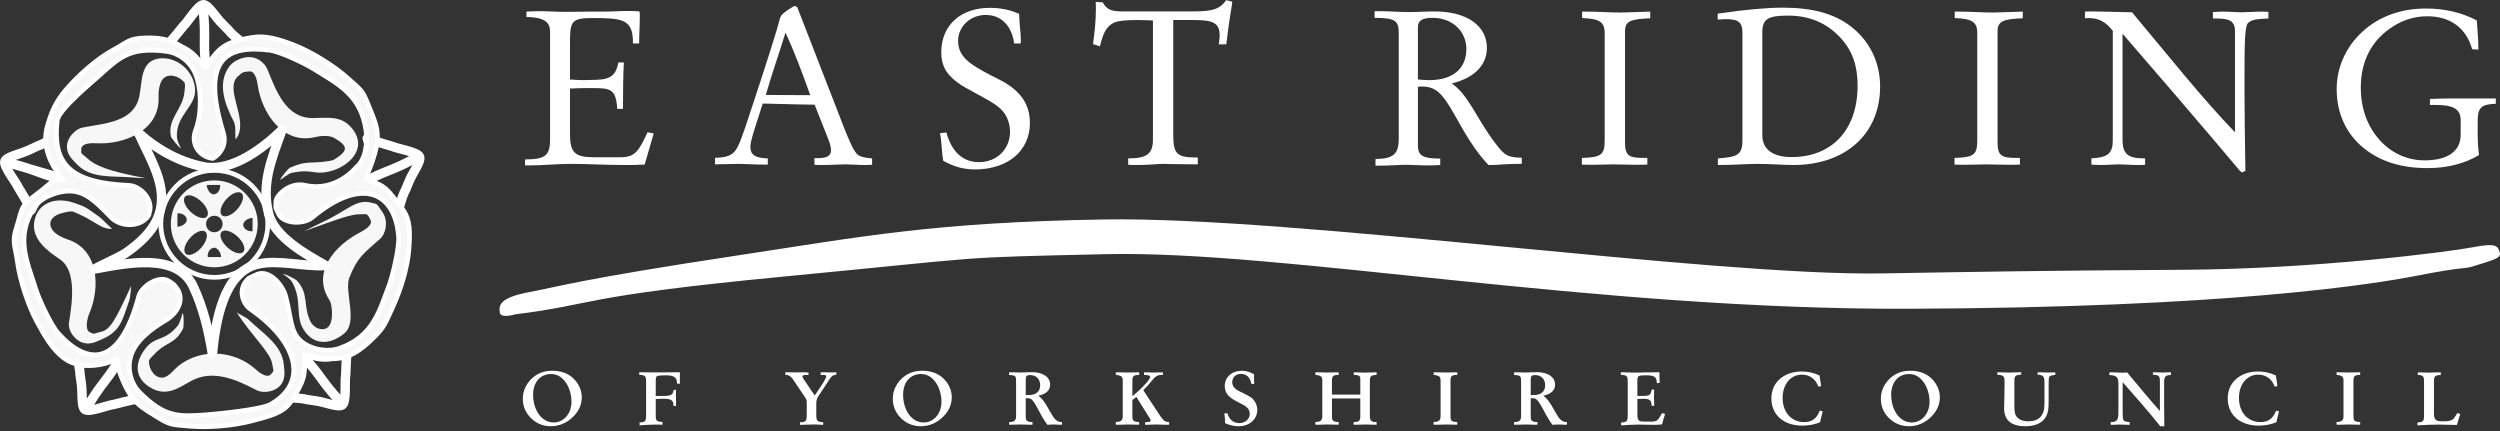 <?xml version="1.0" encoding="utf-8"?>
<!-- Generator: Adobe Illustrator 16.0.0, SVG Export Plug-In . SVG Version: 6.00 Build 0)  -->
<!DOCTYPE svg PUBLIC "-//W3C//DTD SVG 1.1//EN" "http://www.w3.org/Graphics/SVG/1.1/DTD/svg11.dtd">
<svg version="1.1" id="Layer_1" xmlns="http://www.w3.org/2000/svg" xmlns:xlink="http://www.w3.org/1999/xlink" x="0px" y="0px"
	 width="531.642px" height="91.749px" viewBox="0 0 531.642 91.749" enable-background="new 0 0 531.642 91.749"
	 xml:space="preserve">
<rect x="0" y="0" width="531.642" height="91.749" fill="#333333" stroke="none"/>
<path fill="none" stroke="#FFFFFF" stroke-width="2" stroke-linecap="round" stroke-linejoin="round" stroke-miterlimit="10" d="
	M38.999,5.53c0.88-0.78,3.11-4.48,4.24-4.53c1.06-0.03,2.61,2.69,4.08,4.11c2.49,2.41,0.88,1.27,4.18,3.97
	c-3.7,1.52-6.04,2.64-7.56,6.64c-2.72-3.54-3.96-5.61-8.57-5.94C36.169,9.081,38.999,5.53,38.999,5.53z"/>
<path fill="#F7F7F7" stroke="#FFFFFF" stroke-width="2" stroke-linecap="round" stroke-linejoin="round" stroke-miterlimit="10" d="
	M43.239,2.291c0.58,5.65-0.11,7,0.54,11.73c-0.05-0.15,0.01-0.19,0.16-0.15"/>
<path fill="none" stroke="#FFFFFF" stroke-width="2" stroke-linecap="round" stroke-linejoin="round" stroke-miterlimit="10" d="
	M11.419,29.25c-3.66,2.2-2.04,1.06-5.15,2.6c-1.83,0.91-4.92,1.45-5.24,2.46c-0.34,1.08,2.4,4.43,2.84,5.52c0,0,2.39,3.86,2.78,4.84
	c1.87-4.23,4.23-4.7,8.47-6.06C11.869,35.831,11.599,33.25,11.419,29.25z M6.163,35.88l-3.914-1.139
	C3.875,35.142,5.107,35.52,6.163,35.88l7.217,2.101c-0.08,0.12-0.06,0.19,0.09,0.2C10.177,37.49,8.684,36.739,6.163,35.88z"/>
<path fill="none" stroke="#FFFFFF" stroke-width="2" stroke-linecap="round" stroke-linejoin="round" stroke-miterlimit="10" d="
	M24.189,86.011c-1.18,0.1-5.18,1.74-6.12,1.09c-0.86-0.6-0.47-3.71-0.8-5.73c-0.56-3.42,0.05-1.54-0.98-5.68
	c3.88,0.99,6.42,1.5,10.03-0.8c0.07,4.46-0.18,6.86,3.31,9.89C28.579,84.86,24.189,86.011,24.189,86.011z"/>
<path fill="#F7F7F7" stroke="#FFFFFF" stroke-width="2" stroke-linecap="round" stroke-linejoin="round" stroke-miterlimit="10" d="
	M18.849,86.07c2.91-4.88,4.27-5.54,6.58-9.73c-0.05,0.16-0.12,0.15-0.21,0.04"/>
<path fill="none" stroke="#FFFFFF" stroke-width="2" stroke-linecap="round" stroke-linejoin="round" stroke-miterlimit="10" d="
	M73.509,79.92c-0.24,1.15,0.2,5.46-0.69,6.17c-0.82,0.66-3.7-0.59-5.73-0.85c-3.43-0.43-1.46-0.48-5.72-0.67
	c2.05-3.43,3.26-5.73,2.08-9.85c4.29,1.21,6.52,2.12,10.42-0.37C73.649,75.38,73.509,79.92,73.509,79.92z"/>
<path fill="none" stroke="#FFFFFF" stroke-width="2" stroke-linecap="round" stroke-linejoin="round" stroke-miterlimit="10" d="
	M72.049,85.061c-3.85-4.18-4.1-5.67-7.46-9.07c0.13,0.09,0.11,0.16-0.03,0.22"/>
<path fill="none" stroke="#FFFFFF" stroke-width="2" stroke-linecap="round" stroke-linejoin="round" stroke-miterlimit="10" d="
	M83.399,31.121c1.06,0.51,5.33,1.15,5.81,2.19c0.44,0.95-1.49,3.43-2.24,5.33c-1.26,3.23-0.83,1.3-2.06,5.39
	c-2.82-2.84-4.75-4.58-9.03-4.45c2.22-3.86,3.66-5.8,2.21-10.19C79.029,29.86,83.399,31.121,83.399,31.121z"/>
<path fill="#F7F7F7" stroke="#FFFFFF" stroke-width="2" stroke-linecap="round" stroke-linejoin="round" stroke-miterlimit="10" d="
	M88.019,33.8c-5,2.7-6.51,2.57-10.63,4.99c0.12-0.1,0.18-0.06,0.2,0.08"/>
<path fill="#F7F7F7" stroke="#FFFFFF" stroke-linecap="round" stroke-linejoin="round" stroke-miterlimit="10" d="M85.479,44.311
	c-3.24-4.17-3.31-4.8-7.78-6.17c0,0,2.25-5.19,2.51-7.9c0.27-2.87-0.44-4.38-1.97-8.14c-1.22-3.01-1.49-2.95-4.29-5.47
	c-2.88-2.59-7.6-5.54-11.37-7.02c-3.26-1.27-6.11-2.14-9.07-1.63c-6.33,1.09-7.13,2.51-9.76,6.38c0,0-2.05-2.42-4.37-3.96
	c-2.28-1.53-4.3-2.53-8.79-2.32c-3.24,0.15-3.33,0.82-6.64,2.62c-3.39,1.86-7.23,5.27-9.88,8.34c-2.28,2.65-3.2,4.98-4.01,7.87
	c-1.73,6.21,3.43,11.26,3.43,11.26c-2.53-0.11-2.67,0.92-5.79,3.2c-3.59,2.64-2.94,3.17-4.2,7.04c-1,3.08-0.29,3.68,0.23,7.41
	c0.53,3.83,2.24,9.12,4.18,12.69c1.67,3.07,3.2,5.72,5.57,7.55c4.68,3.61,11.45,0.34,11.45,0.34c-0.3,1.04,1.24,5.04,2.42,6.98
	c1.49,2.46,2.77,3.29,6.24,5.4c2.77,1.69,2.95,1.48,6.7,1.84c3.85,0.37,9.4-0.08,13.31-1.14c3.38-0.91,6.64-1.56,8.26-4.08
	c2.86-4.44,3.09-5.37,2.9-10.05c0,0,3.76,1.07,6.54,0.93c2.75-0.14,5.12-1.43,8.29-4.62c2.21-2.21,2.34-2.95,3.93-6.37
	c1.62-3.51,3.13-8.22,3.43-12.26C87.209,49.541,87.329,46.681,85.479,44.311z M82.739,60.721c-2.11,5.55-3.4,10.82-10.54,13.35
	c-2.43,0.86-5.97,0.34-8.12-1.47c-2.44-2.04-2.12-5.15-3.34-9.63c-0.68-2.52-3.54-5.68-6.08-4.63l-1.72,0.81
	c-2.46,2.08-1.48,5.35,0.35,6.62c9.91,6.88,12.5,15.53,4.26,20.22c-2.02,1.15-11.39,2.04-13.56,2.21c-5.93,0.45-8.98,0.62-14.3-4.77
	c-1.82-1.83-2.65-4.74-1.93-7.46c0.93-3.51,4.44-6.05,7.47-7.86c2.85-1.7,4.49-5.06,1.56-7.74l-0.88-0.6
	c-2.12-1.32-5.82,1.09-6.4,3.23c-4.02,15.07-10.85,14.83-17.13,7.88c-1.56-1.73-4.12-7.3-4.77-9.38
	c-1.75-5.68-4.45-10.93-0.38-17.32c1.38-2.17,4.96-3.63,7.76-3.54c3.18,0.11,5.35,2.17,8.57,5.53c2.29,2.4,6.74,2.02,8.08-0.44
	l0.26-1.15c0.36-2.55-2.26-5.06-4.48-5.15c-13.32-0.56-16.18-5.16-15.26-13.76c0.24-2.32,7.44-8.23,9.05-9.69
	c4.39-4.01,6.69-6.02,14.2-5.06c2.56,0.33,5,2.11,6.11,4.69c1.44,3.34,1.36,8.75,0.09,12.05c-1.19,3.09,0.92,5.74,3.64,6.04
	c0,0,3.38-1.78,2.22-5.56c-4.78-15.54,0.59-18.63,9.88-17.46c2.31,0.3,7.58,2.86,9.42,4.01c5.04,3.16,9.95,5.45,11.04,12.95
	c0.36,2.55,0.08,6.23-2.11,7.99c0,0-4.2,5.31-10.9,3.77c-3.23-0.74-6.12,2.23-6.12,3.44l-0.04,1.35l0.67,1.43
	c0.92,1.86,5.1,2.29,7.13,0.6c10.74-8.95,17.67-5.17,18.33,4.17C84.929,52.71,83.509,58.69,82.739,60.721z"/>
<path fill="#F7F7F7" d="M37.609,28.88c-0.04-4.49,3.99-6.24,3.88-9.74c-0.13-4.04-3.96-7.26-7.76-6.69
	c-3.86,0.58-3.47,4.83-4.08,7.93c-1.11,5.62-7.33,5.82-12.06,6.74c-1.74,0.34-3.62,2.49-3.33,4.52c0.22,1.53,1.19,2.33,2.16,3.35
	c2.97,3.09,7.7,2.38,11.81,2.75c0.93,0.08,1.84,0.13,2.78,0.16c-7.93-1.49-10.78-2.65-12.57-4.33c-1.13-1.07-1.25-0.65-1.15-1.91
	c0.1-1.26,2.24-1.25,3.22-1.19c5.95,0.33,13.55-2.76,13.21-9.86c-0.04-0.98,0.12-2.88,0.91-3.79c1.15-1.36,3.44-0.65,4.53,0.65
	c0.33,0.41,0.14,1.25,0.09,1.91c-0.24,3.78-3.74,5.83-2.89,9.71c0.04,0.18,1.75,2.46,2.14,2.41
	C38.469,31.5,37.619,30.09,37.609,28.88z"/>
<path fill="#F7F7F7" d="M61.979,36.771c4.4-0.96,4.63,0.49,8.04-0.3c3.94-0.92,8.2-4.68,5.04-8.92c-2.33-3.13-5.41-2.45-8.57-2.45
	c-5.73,0.01-7.75-5.81-9.59-10.27c-0.67-1.65-2.43-2.92-4.47-2.66c-1.6,0.21-2.97,0.97-3.78,2.12c-2.45,3.52-0.83,7.92,1.08,11.58
	c0.49,0.93,0.23,2.83,0.38,3.76c3.14-3.82-2.6-10.6,0.49-13.4c1.15-1.05,1.16-0.9,2.41-1.04c1.25-0.15,1.66,1.95,1.8,2.92
	c0.84,5.9,5.36,12.75,12.25,11.03c0.95-0.23,2.84-0.43,3.9,0.14c3.56,1.95,2.7,2.95,0.24,4.57c-0.44,0.3-1.19,0.39-1.85,0.48
	c-3.75,0.5-4.13-0.23-7.77,1.37c-0.17,0.07-2.07,2.2-1.95,2.57C59.629,38.241,61.449,36.88,61.979,36.771z"/>
<path fill="#F7F7F7" d="M62.129,60c2.2,3.93,0.57,7.14,2.44,10.1c2.16,3.42,5.62,3.25,8.62,0.83c3.03-2.45-0.06-8.98,1.11-11.91
	c1.74-4.33,2.91-5.02,6.52-8.22c1.33-1.18,1.73-3.89,0.58-5.59c-1.5-2.2-1.05-1.71-2.4-2.09c-3.27-0.92-5.07,1.68-10.65,4.23
	c-0.54,0.25-2.81,1.36-3.64,1.81c7.6-2.74,10.08-3.64,11.91-3.6c1.52,0.04,1.37-0.31,2.16,1.17c0.59,1.12-1.3,2.22-2.18,2.67
	c-5.29,2.72-10.43,8.47-6.54,14.42c0.53,0.82,0.66,2.93,0.45,4.11c-0.31,1.76-1.33,2.46-2.93,1.89c-0.5-0.18-1.21-0.77-1.52-1.37
	c-1.7-3.38-0.26-5.91-2.96-8.83c-0.12-0.13-2.6-1.54-2.91-1.3C60.209,58.3,61.649,59.15,62.129,60z"/>
<g>
	<path fill="#F7F7F7" d="M37.879,69.161c-2.77,3.54-4.87,2.2-6.98,4.99c-2.44,3.22-2.18,6.35,1.14,8.3
		c3.37,1.98,5.85,0.08,8.62-1.44c4.63-2.55,9.74-0.23,13.85,1.94c1.57,0.83,4.38,0.34,5.43-1.43c0.79-1.32,0.54-2.55,0.42-3.95
		c-0.37-4.27-4.5-6.69-7.46-9.56c-0.67-0.65-1.89-1.03-2.6-1.65c3.15,4.99,7.26,8.61,7.59,11.04c0.22,1.54,0.57,1.29-0.3,2.21
		c-0.86,0.91-2.52-0.44-3.25-1.1c-4.42-3.99-11.58-4.59-16.48-0.63c-0.76,0.62-1.9,2.16-3.08,2.39c-1.75,0.32-3.09-1.67-3.11-3.36
		c-0.01-0.53,0.67-1.06,1.12-1.55c2.56-2.79,4.42-2.02,6.19-5.58c0.08-0.16,0.18-3.02-0.15-3.22
		C38.849,66.581,38.219,68.721,37.879,69.161z"/>
</g>
<path fill="#F7F7F7" d="M21.079,46.081c-2.42-1.63-2.18-1.89-5.49-2.99c-3.84-1.27-7.48,0.05-8.26,3.82
	c-0.79,3.82,2.7,6.44,5.34,8.18c3.58,2.37,2.78,8.73,2.01,13.49c-0.28,1.76,1.25,3.95,3.25,4.38c1.51,0.32,2.59-0.31,3.88-0.88
	c3.93-1.71,4.26-4.24,5.66-8.12c0.32-0.91,0.38-3.07,0.42-3.17c-3.18,6.95-4.44,9.34-6.33,9.75c-1.93,0.43-1.3,0.65-2.45,0.12
	c-1.15-0.53-0.52-3.07-0.13-3.97c2.37-5.47,2.09-13.67-4.69-15.81c-0.93-0.29-2.66-1.1-3.25-2.15c-0.87-1.55,0.04-2.69,1.64-3.26
	c0.5-0.17,2.37-0.7,2.99-0.43c3.46,1.53,2.86,1.43,4.17,2.13c0.89,0.47,2.07,1.52,4,1.52C23.839,48.721,21.539,46.391,21.079,46.081
	z"/>
<path fill="none" stroke="#FFFFFF" stroke-width="2" stroke-linecap="round" stroke-linejoin="round" stroke-miterlimit="10" d="
	M29.429,28.221c3.75,3.47,8.59,6.17,13.77,7.23c6.3,1.28,13.17-4.31,16.79-7.85c-2.18,6.11-4.48,11.4-2.86,17.85
	c1.26,4.98,7.96,8.66,12.12,11.01c-4.47,0.33-10.24-1.36-14.58-0.26c-7.19,1.82-8.85,12.32-9.5,19.09
	c-0.83-5.12-1.94-9.79-4.06-14.34c-3.43-7.36-14.19-4.98-21.09-3.72c0.58-0.36,5.68-2.71,6.69-3.41c6.38-4.42,9.11-9.14,6.91-16.14
	C32.619,34.5,30.779,31.241,29.429,28.221z"/>
<path fill="none" stroke="#FFFFFF" stroke-linecap="round" stroke-linejoin="round" stroke-miterlimit="10" d="M45.569,36.23
	c-6.28,0-11.37,5.1-11.37,11.38c0,6.28,5.09,11.37,11.37,11.37c6.29,0,11.38-5.09,11.38-11.37
	C56.949,41.331,51.859,36.23,45.569,36.23z"/>
<path fill="#F7F7F7" d="M45.569,38.36c-5.1,0-9.24,4.14-9.24,9.24c0,5.11,4.14,9.24,9.24,9.24c5.1,0,9.24-4.13,9.24-9.24
	C54.809,42.5,50.669,38.36,45.569,38.36z M48.049,42.451c1.14-1.31,2.61-1.93,3.29-1.38c0.68,0.54,0.32,2.04-0.82,3.36
	c-1.13,1.31-2.6,1.93-3.28,1.38C46.549,45.271,46.919,43.771,48.049,42.451z M47.339,47.63c0,0.98-0.79,1.76-1.76,1.76
	c-0.97,0-1.76-0.78-1.76-1.76c0-0.97,0.79-1.75,1.76-1.75C46.549,45.88,47.339,46.661,47.339,47.63z M46.809,39.331
	c0.1,1.28-0.72,2-1.4,2c-0.68-0.01-1.43-1.03-1.44-2H46.809z M39.329,41.851c0.55-0.67,2.05-0.28,3.34,0.88
	c1.3,1.15,1.89,2.63,1.34,3.31c-0.56,0.67-2.06,0.28-3.35-0.88C39.369,44.011,38.769,42.53,39.329,41.851z M37.729,48.21v-2.84
	c1.27-0.1,1.99,0.72,1.99,1.4S38.699,48.201,37.729,48.21z M42.839,52.63c-1.14,1.31-2.61,1.93-3.29,1.39
	c-0.68-0.55-0.32-2.05,0.82-3.36c1.13-1.31,2.6-1.93,3.28-1.39C44.339,49.811,43.969,51.32,42.839,52.63z M44.179,54.67
	c-0.11-1.27,0.72-1.99,1.4-1.99s1.43,1.03,1.43,1.99H44.179z M51.759,53.541c-0.55,0.68-2.05,0.28-3.34-0.87
	c-1.3-1.16-1.89-2.64-1.34-3.31c0.56-0.67,2.06-0.28,3.35,0.87C51.719,51.391,52.319,52.871,51.759,53.541z M51.719,47.771
	c0-0.68,1.02-1.43,1.99-1.43v2.83C52.439,49.271,51.719,48.451,51.719,47.771z"/>
<path fill-rule="evenodd" clip-rule="evenodd" fill="#FFFFFF" d="M114.479,2.38c1.98,0,3.86,0.14,5.64,0.14
	c2.49,0,4.19-0.05,4.94-0.05h3.15c1.78,0,3.62-0.14,5.5-0.14c0.75,0,1.5,0.05,2.3,0.1c0.05,0.42,0.05,0.84,0.05,1.31
	c0,1.6-0.14,3.39-0.14,5.5h-1.32V8.96c0-4.94-2.35-5.12-8.74-5.12c-4.33,0-4.65,0.75-4.65,5.21v7.85c0.89,0.05,1.83,0.14,2.77,0.14
	c0.33,0,0.84-0.04,1.6-0.04c3.71,0,5.31-0.43,5.92-3.72h1.17c-0.14,2.35-0.19,5.59-0.19,9.87h-1.22c-0.28-4.28-1.41-4.42-5.5-4.42
	h-1.03c-1.13,0-2.3,0.05-3.52,0.1v9.54c0,4.09,0.98,5.07,5.12,5.07h5.59c3.1,0,3.9-1.22,5.78-5.31l1.32,0.24l-1.93,6.63
	c-1.46,0.09-2.87,0.09-4.28,0.09c-3.99,0-7.85-0.24-11.51-0.24c-2.77,0-5.78,0.33-9.02,0.33h-0.62v-1.27
	c4.19-0.04,5.32-0.7,5.32-4.32V6.75c0-2.26-1.56-3.06-5.03-3.15v-1.13C112.789,2.431,113.639,2.38,114.479,2.38z"/>
<path fill-rule="evenodd" clip-rule="evenodd" fill="#FFFFFF" d="M172.299,20.241c-1.64-4.61-3.29-9.07-5.26-13.3
	c-1.27,4.23-2.87,8.6-4.18,13.25L172.299,20.241z M152.049,33.581c2.58-0.14,3.85-0.42,4.84-2.39c0.84-1.65,1.78-4.7,3.24-9.07
	c3.38-10.2,5.22-16.17,5.64-17.86l0.14-0.47c0.19-0.75,1.22-1.46,3.01-2.54l0.61,0.24c6.11,15.69,9.4,24.25,9.96,25.66
	c1.27,3.14,2.07,5.12,3.01,5.82c0.52,0.38,1.51,0.61,2.96,0.71v1.36c-0.51,0-0.98,0.05-1.41,0.05c-1.78,0-3.19-0.14-4.23-0.14
	c-1.36,0-3.01,0.14-4.88,0.14c-0.57,0-1.13,0-1.74-0.05v-1.41h0.94c1.73-0.05,2.58-0.47,2.58-1.69c0-0.52-0.14-1.22-0.47-2.07
	l-3.01-7.61c-1.45,0-5.12-0.1-11.04-0.24l-1.79,5.6c-0.56,1.78-0.84,2.96-0.84,3.57c0,1.78,1.12,2.44,3.71,2.49V35h-0.85
	c-2.2,0-3.99-0.15-5.45-0.15c-0.47,0-2.11,0.05-4.93,0.1V33.581z"/>
<path fill-rule="evenodd" clip-rule="evenodd" fill="#FFFFFF" d="M199.889,28.32l1.37-0.14c1.12,4.18,3.57,6.3,6.95,6.3
	c3.76,0,6.58-2.77,6.58-6.44c0-0.85-0.14-1.65-0.42-2.44c-0.94-2.64-3.06-3.62-5.78-5.17c-2.21-1.27-4.7-2.26-6.68-4.42
	c-1.17-1.27-1.74-2.87-1.74-4.89c0-5.64,4-9.45,10.34-9.45c2.17,0,4.19,0.38,6.21,1.27c0.09,2.4,0.37,4.23,0.37,5.55
	c0,0.28,0,0.52-0.04,0.75h-1.37c-0.56-3.9-2.86-6.06-6.06-6.06c-3.29,0-5.87,2.49-5.87,5.5c0,3.43,2.58,5.03,6.76,7.23
	c2.17,1.13,4.52,2.07,6.44,4.33c1.37,1.6,2.07,3.57,2.07,5.92c0,5.83-4.6,9.87-11.7,9.87c-2.4,0-4.56-0.61-6.72-1.83
	C200.219,32.32,200.319,30.34,199.889,28.32z"/>
<path fill-rule="evenodd" clip-rule="evenodd" fill="#FFFFFF" d="M239.919,33.681c3.94,0,5.26-0.94,5.26-4V4.351
	c-1.27-0.04-2.4-0.09-3.38-0.09c-2.5,0-4.09,0.19-4.8,0.52c-1.83,0.84-2.4,2.35-3.1,5.07l-1.46-0.47c0.38-2.77,0.61-5.22,0.61-7.33
	c0-0.56,0-1.13-0.04-1.64l1.5,0.09c0.89,1.74,2.21,1.93,4.42,1.93h2.16h11.42c4.23,0,6.67,0,8.23-2.4l1.31,0.33v0.05
	c0,0.46-0.61,3.38-1.27,9.02h-1.6c0.1-0.71,0.19-1.36,0.19-1.88c0-2.87-1.69-3.29-5.68-3.29h-4.19v24.16c0,4.04,0.52,5.07,4.66,5.07
	h0.56v1.46c-4.28,0-6.72-0.1-7.33-0.1c-1.22,0-3.1,0.24-5.55,0.24c-0.61,0-1.22,0-1.92-0.05V33.681z"/>
<path fill-rule="evenodd" clip-rule="evenodd" fill="#FFFFFF" d="M303.929,17.041c5.03,0,7.9-2.44,7.9-6.62
	c0-3.72-2.92-6.63-7.19-6.63c-2.12,0-3.11,0.56-3.11,1.93V16.9C302.569,17,303.369,17.041,303.929,17.041z M292.509,33.82
	c3.76-0.05,4.94-1.03,4.94-4.28V6.891c0-2.73-1.13-3.05-5.13-3.1V2.38h1.13c2.21,0,4.28,0.19,6.16,0.19c1.69,0,3.48-0.14,5.4-0.14
	c7.15,0,11.19,3.19,11.19,7.75c0,3.62-2.63,6.39-7.47,7.57c3.1,2.11,4.79,6.2,7.7,10.52c1.74,2.59,3.01,4.19,4.09,4.75
	c0.66,0.33,1.69,0.52,3.1,0.52v1.31h-0.94c-2.39,0-4.23,0.24-5.64,0.24h-0.51c-4.61-4.94-6.63-10.25-9.12-13.77
	c-1.46-2.07-2.82-2.92-4.93-2.92c-0.29,0-0.62,0-0.95,0.05v12.46c0,2.39,1.27,2.77,4.75,2.82v1.36c-0.89,0.05-1.74,0.09-2.54,0.09
	c-1.88,0-3.43-0.14-4.6-0.14c-1.55,0-3.53,0.19-5.88,0.19h-0.75V33.82z"/>
<path fill-rule="evenodd" clip-rule="evenodd" fill="#FFFFFF" d="M336.399,33.581c4.23-0.09,4.85-0.75,4.85-3.8V7.03
	c0-2.44-1.23-3.05-4.8-3.19v-1.37h0.8c2.73,0,4.98,0.19,6.86,0.19h0.8c0.47,0,2.49-0.09,6.02-0.19v1.41
	c-4.04,0.19-5.36,0.52-5.36,2.78v23.68c0,2.73,0.84,3.24,3.85,3.24h0.9V35c-0.85,0.04-1.65,0.04-2.4,0.04
	c-2.02,0-3.62-0.09-4.84-0.09c-1.13,0-2.59,0.09-4.47,0.09c-0.65,0-1.41,0-2.21-0.04V33.581z"/>
<path fill-rule="evenodd" clip-rule="evenodd" fill="#FFFFFF" d="M381.019,33.4c8.51,0,14.01-5.74,14.01-15.18
	c0-4.14-1.04-7.29-3.48-10.01c-2.91-3.25-6.67-4.89-11.23-4.89c-4.19,0-5.55,0.61-5.55,3.52v21.9
	C374.769,31.71,376.929,33.4,381.019,33.4z M365.319,33.681c4.09-0.28,5.22-0.71,5.22-3.85V6.891c0-2.11-0.84-2.82-3.48-2.82
	c-0.47,0-1.08,0.05-1.78,0.09V2.9c5.73-0.85,10.38-1.27,13.86-1.27c6.06,0,10.72,1.17,14.34,3.9c4.08,3.1,6.34,7.66,6.34,12.87
	c0,10.02-7.28,16.69-18.47,16.69c-2.16,0-4.7-0.24-7.66-0.24c-2.11,0-4.93,0.24-8.37,0.24V33.681z"/>
<path fill-rule="evenodd" clip-rule="evenodd" fill="#FFFFFF" d="M415.639,33.581c4.23-0.09,4.84-0.75,4.84-3.8V7.03
	c0-2.44-1.22-3.05-4.79-3.19v-1.37h0.79c2.73,0,4.99,0.19,6.87,0.19h0.8c0.46,0,2.49-0.09,6.01-0.19v1.41
	c-4.04,0.19-5.36,0.52-5.36,2.78v23.68c0,2.73,0.85,3.24,3.86,3.24h0.89V35c-0.85,0.04-1.65,0.04-2.4,0.04
	c-2.02,0-3.62-0.09-4.84-0.09c-1.13,0-2.58,0.09-4.46,0.09c-0.66,0-1.41,0-2.21-0.04V33.581z"/>
<path fill-rule="evenodd" clip-rule="evenodd" fill="#FFFFFF" d="M444.749,33.681c3.47-0.19,4.55-1.04,4.55-3.85V6.561
	c-1.5-1.93-2.96-2.72-5.16-2.72c-0.24,0-0.52,0.04-0.76,0.04v-1.41c0.47-0.04,0.99-0.04,1.6-0.04c2.02,0,4.79,0.14,8.41,0.18
	c7.99,9.54,14.95,18.33,21.9,25.52V6.701c0-2.16-1.03-2.77-3.99-2.77h-0.71V2.57c0.66-0.05,1.32-0.1,1.93-0.1
	c1.6,0,3.01,0.14,4.37,0.14c1.13,0,2.54-0.14,4.18-0.14c0.43,0,0.85,0.05,1.32,0.05v1.41c-2.3,0.09-3.76,0.23-4.42,1.08
	c-0.61,0.85-0.66,4.61-0.66,11.51v2.92c0,4.79,0.1,10.43,0.19,16.92l-0.61,0.23c0,0.05,0.05,0.05,0.05,0.05
	c0,0.05-0.05,0.05-0.05,0.05c-0.09,0-0.51-0.29-0.51-0.29s-7.81-9.39-25.01-29.23v22.51c0,3.01,1.08,4,4.56,4h0.24v1.36
	c-0.57,0.05-1.04,0.05-1.55,0.05c-1.6,0-2.97-0.14-4-0.14c-1.08,0-2.4,0.14-3.95,0.14c-0.61,0-1.22-0.05-1.92-0.09V33.681z"/>
<path fill-rule="evenodd" clip-rule="evenodd" fill="#FFFFFF" d="M516.279,35.75c-5.5,0-9.92-1.32-13.54-4.19
	c-3.76-3-5.83-7.42-5.83-12.59c0-4.7,1.98-9.02,5.46-12.22c3.52-3.24,8.17-4.94,13.53-4.94c3.95,0,7.62,0.85,10.81,2.54
	c0.19,2.49,0.33,4.42,0.33,5.74v0.47l-1.32-0.1c-1.27-4.51-4.65-7-9.54-7c-2.49,0-4.98,0.7-7.14,2.07c-4.61,2.86-7,7.33-7,13.11
	c0,4.56,1.5,8.51,4.27,11.42c2.49,2.63,5.78,4.04,9.26,4.04c4.98,0,7.71-1.92,7.71-5.5v-3.05c0-2.45-1.69-3.24-5.45-3.24
	c-0.33,0-0.71,0-1.08,0.04v-1.31c1.6-0.05,2.96-0.1,4.13-0.1h9.87v1.13c-3.1,0.09-3.85,0.85-3.85,3.57v2.73
	c0,1.6,0.09,3.15,0.28,4.6C524.309,34.71,520.549,35.75,516.279,35.75z"/>
<path fill="#FFFFFF" d="M109.529,66.851c17.51-2.18,13.14-3.82,57.16-8.04c45.42-4.36,35.26-4,68.52-4.76
	c37.5-0.85,103.45,11.87,170.96,11.61c67.5-0.26,98.27-5.15,108.28-7.12c10.01-1.96,9.26-1.21,11.63-1.96
	c4.05-1.26,5.87-1.66,5.52-2.85c-0.43-1.41-0.63-2.13-5.75-1.15c-5.13,0.99-33.52,4.64-61.53,4.79c-28,0.15-45.48,0.45-64,0.77
	c-36.38,0.62-125.09-12.14-165.59-11.47c-36.25,0.61-51.14,3.59-78.4,7.73c-32.93,4.99-37.28,6.49-43.78,7.72
	c-6.21,1.17-6.51,2.72-6.27,4.35C106.489,67.811,109.529,66.851,109.529,66.851z"/>
<path fill-rule="evenodd" clip-rule="evenodd" fill="#FFFFFF" d="M120.189,81.161c-0.84-1.09-1.81-1.62-3-1.62
	c-2.27,0-3.82,1.7-3.82,4.43c0,1.12,0.22,2.23,0.67,3.19c0.79,1.72,2.16,2.68,3.68,2.68c2.15,0,3.81-1.85,3.81-4.41
	C121.529,83.78,120.989,82.201,120.189,81.161z M113.399,89.351c-1.47-1.19-2.22-2.74-2.22-4.55c0-1.55,0.61-2.97,1.71-4.11
	c1.23-1.26,2.7-1.85,4.58-1.85c1.68,0,3.13,0.49,4.19,1.39c1.33,1.12,2.06,2.69,2.06,4.22c0,1.55-0.57,2.88-1.74,4.08
	c-1.35,1.38-3.04,2.11-4.82,2.11C115.769,90.641,114.439,90.201,113.399,89.351z"/>
<path fill-rule="evenodd" clip-rule="evenodd" fill="#FFFFFF" d="M136.009,89.84l0.58-0.06c0.73-0.1,0.81-0.54,0.81-1.54V81.3
	c0-1.2-0.04-1.54-1.47-1.6v-0.54c1.03,0.01,2.08,0.04,3.14,0.04c0.75,0,2.59-0.03,5.52-0.04c-0.02,0.36-0.02,0.76-0.02,1.16
	c0,0.42,0,0.84,0.02,1.27h-0.61c-0.02-1.43-0.7-1.78-2.48-1.78c-0.83,0-1.41,0.05-1.73,0.16c-0.27,0.1-0.32,0.45-0.32,1.09v3.14
	c0.26,0.01,0.58,0.01,0.96,0.01c1.94,0,2.71,0,2.83-1.26l0.52-0.07c0,0.98-0.02,1.56-0.02,1.73c0,0.26,0.03,0.64,0.03,1.17
	c0,0.18,0,0.37-0.01,0.57l-0.55-0.04v-0.19c0-1.06-0.64-1.32-2.17-1.32c-0.45,0-0.98,0.02-1.59,0.05v3.54
	c0,1.04,0.13,1.29,1.44,1.34v0.58c-0.53,0-1.01-0.02-1.45-0.02c-1.33,0-2.47,0.1-3.43,0.16V89.84z"/>
<path fill-rule="evenodd" clip-rule="evenodd" fill="#FFFFFF" d="M170.129,89.791c1.25,0,1.43-0.32,1.43-1.47v-2.7
	c0-0.35-0.02-0.58-0.1-0.72c-0.09-0.18-0.81-1.25-2.16-3.22c-0.78-1.15-1.07-1.93-2.3-1.98v-0.54h0.41c0.69,0,1.32,0.04,1.91,0.04
	c0.48,0,1.04-0.03,1.63-0.03c0.35,0,0.67,0.02,0.99,0.05v0.53c-0.19-0.02-0.35-0.02-0.49-0.02c-0.53,0-0.79,0.08-0.79,0.31
	c0,0.22,0.13,0.41,0.29,0.65l2.3,3.41c1.57-2.29,2.44-3.58,2.44-4.05c0-0.27-0.21-0.32-0.71-0.32h-0.46v-0.54
	c0.29-0.02,0.49-0.03,0.65-0.03c0.45,0,0.93,0.04,1.44,0.04c0.31,0,0.74-0.03,1.25-0.03v0.51c-0.91,0.07-1.15,0.5-1.53,1.09
	l-1.86,2.83c-0.46,0.71-0.88,1.11-0.88,2.23v2.37c0,1.21,0.14,1.56,1.47,1.58v0.56c-0.81-0.05-1.44-0.08-1.89-0.08
	c-1,0-2.01,0.08-3.04,0.09V89.791z"/>
<path fill-rule="evenodd" clip-rule="evenodd" fill="#FFFFFF" d="M198.869,81.161c-0.84-1.09-1.81-1.62-3-1.62
	c-2.27,0-3.82,1.7-3.82,4.43c0,1.12,0.22,2.23,0.67,3.19c0.79,1.72,2.16,2.68,3.68,2.68c2.15,0,3.81-1.85,3.81-4.41
	C200.209,83.78,199.669,82.201,198.869,81.161z M192.079,89.351c-1.47-1.19-2.22-2.74-2.22-4.55c0-1.55,0.61-2.97,1.71-4.11
	c1.23-1.26,2.7-1.85,4.58-1.85c1.68,0,3.13,0.49,4.19,1.39c1.33,1.12,2.06,2.69,2.06,4.22c0,1.55-0.57,2.88-1.74,4.08
	c-1.35,1.38-3.04,2.11-4.82,2.11C194.449,90.641,193.119,90.201,192.079,89.351z"/>
<path fill-rule="evenodd" clip-rule="evenodd" fill="#FFFFFF" d="M214.599,89.75h0.12c0.93,0,1.36-0.35,1.36-1.19v-7.15
	c0-1.18-0.01-1.53-0.84-1.61l-0.66-0.07v-0.54c0.24-0.02,0.46-0.02,0.67-0.02c0.71,0,1.27,0.05,1.7,0.05c0.85,0,1.66-0.08,2.48-0.08
	c2.49,0,3.89,1.14,3.89,2.65c0,1.21-0.84,2-2.5,2.36c1.44,1.07,2.08,2.86,3.15,4.49c0.5,0.74,1.06,1.11,1.76,1.11h0.1v0.56
	c-0.16,0.01-0.31,0.01-0.47,0.01c-0.46,0-0.91-0.05-1.34-0.05s-0.85,0.04-1.26,0.07c-1.17-1.51-1.78-2.99-2.45-4.11
	c-0.59-0.99-0.91-1.54-1.71-1.54h-0.47v3.73c0,1.02,0.13,1.29,1.44,1.34v0.55c-0.21,0-0.41,0.01-0.61,0.01
	c-0.78,0-1.44-0.05-1.95-0.05c-0.48,0-1.17,0.05-2.06,0.05h-0.35V89.75z M221.199,81.92c0-1.31-0.84-2.16-2.16-2.16
	c-0.83,0-0.91,0.31-0.91,1.12v3.14h0.56C220.339,84.021,221.199,83.25,221.199,81.92z"/>
<path fill-rule="evenodd" clip-rule="evenodd" fill="#FFFFFF" d="M240.809,85.041v3.36c0,1.04,0.13,1.3,1.44,1.35v0.56h-0.4
	c-0.78,0-1.5-0.04-2.16-0.04c-0.4,0-0.94,0.05-1.65,0.05c-0.24,0-0.49,0-0.77-0.01v-0.58h0.13c0.93,0,1.36-0.35,1.36-1.18v-7.51
	c0-0.94-0.21-1.16-1.47-1.34v-0.54c1.06,0,1.89,0.06,2.46,0.06c0.66,0,1.48-0.05,2.5-0.05v0.56c-1.14,0-1.44,0.23-1.44,1.19v3.34
	c2.61-2.16,3.78-3.7,3.78-4.08c0-0.34-0.42-0.43-1.3-0.45v-0.56c0.83,0,1.46,0.05,1.9,0.05c0.42,0,0.98-0.03,1.73-0.03h0.39v0.54
	c-0.12-0.01-0.23-0.01-0.32-0.01c-0.69,0-1.08,0.24-1.56,0.67c-0.19,0.17-0.84,1.15-2.3,2.59l3.38,5.14
	c0.65,0.99,1.13,1.55,1.66,1.59l0.45,0.05v0.55c-0.27,0.01-0.53,0.01-0.79,0.01c-0.73,0-1.37-0.05-1.9-0.05
	c-0.27,0-1.07,0.04-2.4,0.07v-0.56l0.46-0.02c0.5-0.03,0.71-0.13,0.71-0.36c0-0.12-0.05-0.21-0.15-0.37l-2.89-4.63
	C241.399,84.63,241.109,84.84,240.809,85.041z"/>
<path fill-rule="evenodd" clip-rule="evenodd" fill="#FFFFFF" d="M260.369,87.891h0.64c0.42,1.38,1.3,2.08,2.53,2.08
	c1.3,0,2.23-0.88,2.23-1.98c0-1.17-0.87-1.67-2.37-2.42c-1.91-0.94-2.95-1.79-2.95-3.49c0-1.84,1.46-3.23,3.65-3.23
	c0.9,0,1.71,0.24,2.58,0.74v0.57c0,0.52,0.01,1.01,0.03,1.48h-0.59c-0.26-1.4-1.06-2.13-2.23-2.13c-1.12,0-1.85,0.75-1.85,1.77
	c0,0.74,0.45,1.38,1.34,1.83c1.55,0.77,2.67,1.25,3.15,1.85c0.56,0.71,0.84,1.39,0.84,2.2c0,1.96-1.59,3.48-4,3.48
	c-0.9,0-1.84-0.2-2.84-0.64C260.519,89.331,260.469,88.63,260.369,87.891z"/>
<path fill-rule="evenodd" clip-rule="evenodd" fill="#FFFFFF" d="M279.719,89.73h0.12c0.93,0,1.36-0.35,1.36-1.18v-7.51
	c0-0.94-0.2-1.16-1.47-1.34v-0.54c1.06,0,1.89,0.06,2.47,0.06c0.65,0,1.47-0.05,2.49-0.05v0.56c-1.13,0-1.44,0.23-1.44,1.19v3h6.03
	v-3.36c0-0.64-0.33-0.8-1.39-0.84v-0.55c1.25,0.03,2.03,0.07,2.35,0.07c0.21,0,1.03-0.05,2.5-0.07v0.56
	c-1.12,0.03-1.43,0.24-1.43,1.2v7.33c0,1.2,0.21,1.49,1.44,1.49v0.56c-0.2,0-0.4,0.01-0.57,0.01c-0.74,0-1.33-0.05-1.81-0.05
	c-0.45,0-1.02,0.05-1.74,0.05c-0.24,0-0.5,0-0.77-0.01v-0.56h0.16c0.94,0,1.26-0.29,1.26-1.19v-3.82h-6.03v3.66
	c0,1.04,0.13,1.3,1.44,1.35v0.56h-0.4c-0.78,0-1.5-0.04-2.16-0.04c-0.4,0-0.94,0.05-1.65,0.05c-0.24,0-0.49,0-0.76-0.01V89.73z"/>
<path fill-rule="evenodd" clip-rule="evenodd" fill="#FFFFFF" d="M304.859,89.73h0.13c0.93,0,1.36-0.35,1.36-1.18v-7.51
	c0-0.94-0.21-1.16-1.47-1.34v-0.54c1.07,0,1.9,0.06,2.49,0.06c0.68,0,1.51-0.05,2.53-0.05v0.56c-1.13,0-1.44,0.23-1.44,1.19v7.48
	c0,1.04,0.13,1.3,1.44,1.35v0.56h-0.4c-0.78,0-1.52-0.04-2.19-0.04c-0.38,0-0.96,0.05-1.71,0.05c-0.23,0-0.48,0-0.74-0.01V89.73z"/>
<path fill-rule="evenodd" clip-rule="evenodd" fill="#FFFFFF" d="M321.979,89.75h0.13c0.93,0,1.36-0.35,1.36-1.19v-7.15
	c0-1.18-0.01-1.53-0.84-1.61l-0.66-0.07v-0.54c0.24-0.02,0.46-0.02,0.67-0.02c0.71,0,1.26,0.05,1.7,0.05c0.85,0,1.66-0.08,2.48-0.08
	c2.49,0,3.88,1.14,3.88,2.65c0,1.21-0.83,2-2.49,2.36c1.44,1.07,2.08,2.86,3.15,4.49c0.5,0.74,1.06,1.11,1.76,1.11h0.1v0.56
	c-0.16,0.01-0.31,0.01-0.47,0.01c-0.46,0-0.91-0.05-1.34-0.05c-0.43,0-0.85,0.04-1.26,0.07c-1.17-1.51-1.78-2.99-2.45-4.11
	c-0.6-0.99-0.92-1.54-1.72-1.54h-0.46v3.73c0,1.02,0.13,1.29,1.44,1.34v0.55c-0.21,0-0.41,0.01-0.61,0.01
	c-0.78,0-1.44-0.05-1.95-0.05c-0.48,0-1.17,0.05-2.06,0.05h-0.36V89.75z M328.589,81.92c0-1.31-0.85-2.16-2.16-2.16
	c-0.83,0-0.91,0.31-0.91,1.12v3.14h0.56C327.729,84.021,328.589,83.25,328.589,81.92z"/>
<path fill-rule="evenodd" clip-rule="evenodd" fill="#FFFFFF" d="M344.759,89.84l0.57-0.06c0.74-0.1,0.82-0.54,0.82-1.54V81.3
	c0-1.2-0.05-1.54-1.47-1.6v-0.54c0.97,0.01,1.97,0.08,2.97,0.08c0.72,0,2.47-0.07,5.24-0.08v0.54c0,0.56,0.01,1.14,0.04,1.74
	l-0.6,0.04v-0.05c0-1.35-0.61-1.62-2.34-1.62c-1.63,0-1.79,0.08-1.79,1.25v3.14h0.19h0.32h0.18c1.31,0,2.01-0.02,2.19-0.71
	l0.17-0.64h0.52l-0.04,1.76c0,0.27,0.05,0.69,0.05,1.26c0,0.15-0.01,0.29-0.01,0.45l-0.56-0.06v-0.11c0-1.04-0.47-1.35-1.68-1.35
	c-0.42,0-0.85,0.02-1.33,0.05V88c0,1.36,0.22,1.65,1.36,1.65h1.92c0.57,0,0.99-0.21,1.26-0.64l0.74-1.17l0.62,0.2
	c-0.25,0.71-0.48,1.45-0.65,2.2c-0.61,0.07-1.09,0.1-1.46,0.1c-1.01,0-2.24-0.05-3.65-0.05c-1.37,0-2.56,0.1-3.58,0.16V89.84z"/>
<path fill-rule="evenodd" clip-rule="evenodd" fill="#FFFFFF" d="M383.299,90.511c-4.08,0-6.6-2.36-6.6-5.77
	c0-1.65,0.58-3.02,1.68-4.05c1.22-1.12,2.84-1.69,4.82-1.69c1.3,0,2.51,0.27,3.73,0.84c0.13,0.98,0.32,1.75,0.33,2.29l-0.59,0.07
	c-0.54-1.6-1.85-2.53-3.49-2.53c-2.35,0-4.09,2-4.09,4.96c0,3.04,1.89,5.13,4.56,5.13c1.68,0,2.67-0.73,3.34-2.44l0.61,0.14
	c-0.16,0.88-0.43,1.63-0.53,2.32C385.919,90.271,384.669,90.511,383.299,90.511z"/>
<path fill-rule="evenodd" clip-rule="evenodd" fill="#FFFFFF" d="M408.989,81.161c-0.84-1.09-1.81-1.62-2.99-1.62
	c-2.28,0-3.83,1.7-3.83,4.43c0,1.12,0.23,2.23,0.67,3.19c0.79,1.72,2.16,2.68,3.68,2.68c2.15,0,3.81-1.85,3.81-4.41
	C410.329,83.78,409.789,82.201,408.989,81.161z M402.199,89.351c-1.47-1.19-2.22-2.74-2.22-4.55c0-1.55,0.61-2.97,1.71-4.11
	c1.23-1.26,2.71-1.85,4.58-1.85c1.68,0,3.13,0.49,4.19,1.39c1.33,1.12,2.06,2.69,2.06,4.22c0,1.55-0.57,2.88-1.74,4.08
	c-1.34,1.38-3.04,2.11-4.82,2.11C404.569,90.641,403.239,90.201,402.199,89.351z"/>
<path fill-rule="evenodd" clip-rule="evenodd" fill="#FFFFFF" d="M424.749,79.17h0.4c0.78,0,1.47,0.07,2.03,0.07
	c0.63,0,1.42-0.08,2.4-0.08h0.24v0.52c-1.25,0.04-1.45,0.31-1.45,1.36v4.68c0,1.26,0.01,2.15,0.36,2.72
	c0.47,0.72,1.38,1.16,2.56,1.16c2.31,0,3.48-1.21,3.48-3.66v-4.4c0-1.41-0.12-1.78-1.46-1.86v-0.52h0.22c0.74,0,1.33,0.06,1.78,0.06
	c0.35,0,0.85-0.03,1.45-0.03h0.32v0.54c-0.65,0.05-1.05,0.15-1.21,0.32c-0.18,0.21-0.21,0.72-0.21,1.55v3.43
	c0,1.69-0.03,2.96-0.85,4c-0.83,1.07-2.19,1.61-4.09,1.61c-3.03,0-4.53-1.28-4.53-3.85c0-0.83,0.1-2.56,0.1-5.19v-0.16
	c0-1.31-0.04-1.68-1.54-1.74V79.17z"/>
<path fill-rule="evenodd" clip-rule="evenodd" fill="#FFFFFF" d="M448.859,89.761c1.58,0,1.64-0.64,1.64-2.62v-5.5
	c0-1.4-0.35-1.81-1.93-1.89v-0.56c0.16-0.02,0.3-0.02,0.46-0.02c0.74,0,1.51,0.08,2.32,0.08c0.27,0,0.61-0.01,1.03-0.03
	c2.54,3.04,4.8,5.81,6.94,8.18v-6.34c0-0.94-0.18-1.26-1.01-1.33l-0.48-0.05v-0.52h0.23c0.76,0,1.37,0.06,1.84,0.06
	c0.36,0,0.88-0.05,1.52-0.05h0.25v0.58c-1.15,0-1.45,0.33-1.45,1.47v5.13c0,1.72,0.01,3.16,0.04,4.29h-0.86
	c-2.58-3.24-5.31-6.3-8-9.37v6.41c0,0.95,0.03,1.51,0.21,1.72c0.19,0.22,0.61,0.31,1.29,0.36v0.58h-0.24
	c-0.78,0-1.45-0.07-1.96-0.07c-0.36,0-0.82,0.07-1.4,0.07c-0.14,0-0.28,0-0.44-0.02V89.761z"/>
<path fill-rule="evenodd" clip-rule="evenodd" fill="#FFFFFF" d="M480.339,90.511c-4.08,0-6.6-2.36-6.6-5.77
	c0-1.65,0.58-3.02,1.68-4.05c1.22-1.12,2.84-1.69,4.82-1.69c1.29,0,2.51,0.27,3.73,0.84c0.13,0.98,0.32,1.75,0.33,2.29l-0.59,0.07
	c-0.54-1.6-1.86-2.53-3.49-2.53c-2.35,0-4.09,2-4.09,4.96c0,3.04,1.89,5.13,4.56,5.13c1.68,0,2.67-0.73,3.34-2.44l0.61,0.14
	c-0.16,0.88-0.43,1.63-0.53,2.32C482.959,90.271,481.709,90.511,480.339,90.511z"/>
<path fill-rule="evenodd" clip-rule="evenodd" fill="#FFFFFF" d="M496.879,89.73h0.12c0.93,0,1.36-0.35,1.36-1.18v-7.51
	c0-0.94-0.21-1.16-1.47-1.34v-0.54c1.07,0,1.91,0.06,2.5,0.06c0.67,0,1.5-0.05,2.52-0.05v0.56c-1.13,0-1.43,0.23-1.43,1.19v7.48
	c0,1.04,0.12,1.3,1.43,1.35v0.56h-0.4c-0.78,0-1.52-0.04-2.19-0.04c-0.38,0-0.96,0.05-1.71,0.05c-0.22,0-0.48,0-0.73-0.01V89.73z"/>
<path fill-rule="evenodd" clip-rule="evenodd" fill="#FFFFFF" d="M514.089,89.84l0.58-0.06c0.74-0.1,0.82-0.54,0.82-1.54v-7.16
	c0-1.04-0.21-1.32-1.32-1.35v-0.54h0.34c0.9,0,1.57,0.05,2.03,0.05c0.51,0,1.12-0.05,1.84-0.05c0.21,0,0.43,0,0.67,0.01v0.56
	c-1.13,0-1.45,0.23-1.45,1.19v6.96c0,1.33,0.37,1.69,1.77,1.69c1.36,0,2.15-0.08,2.64-0.88l0.56-0.88l0.63,0.2
	c-0.23,0.6-0.47,1.37-0.71,2.33c-2.06-0.05-3.29-0.08-3.71-0.08c-1.33,0-2.89,0.05-4.69,0.16V89.84z"/>
</svg>
